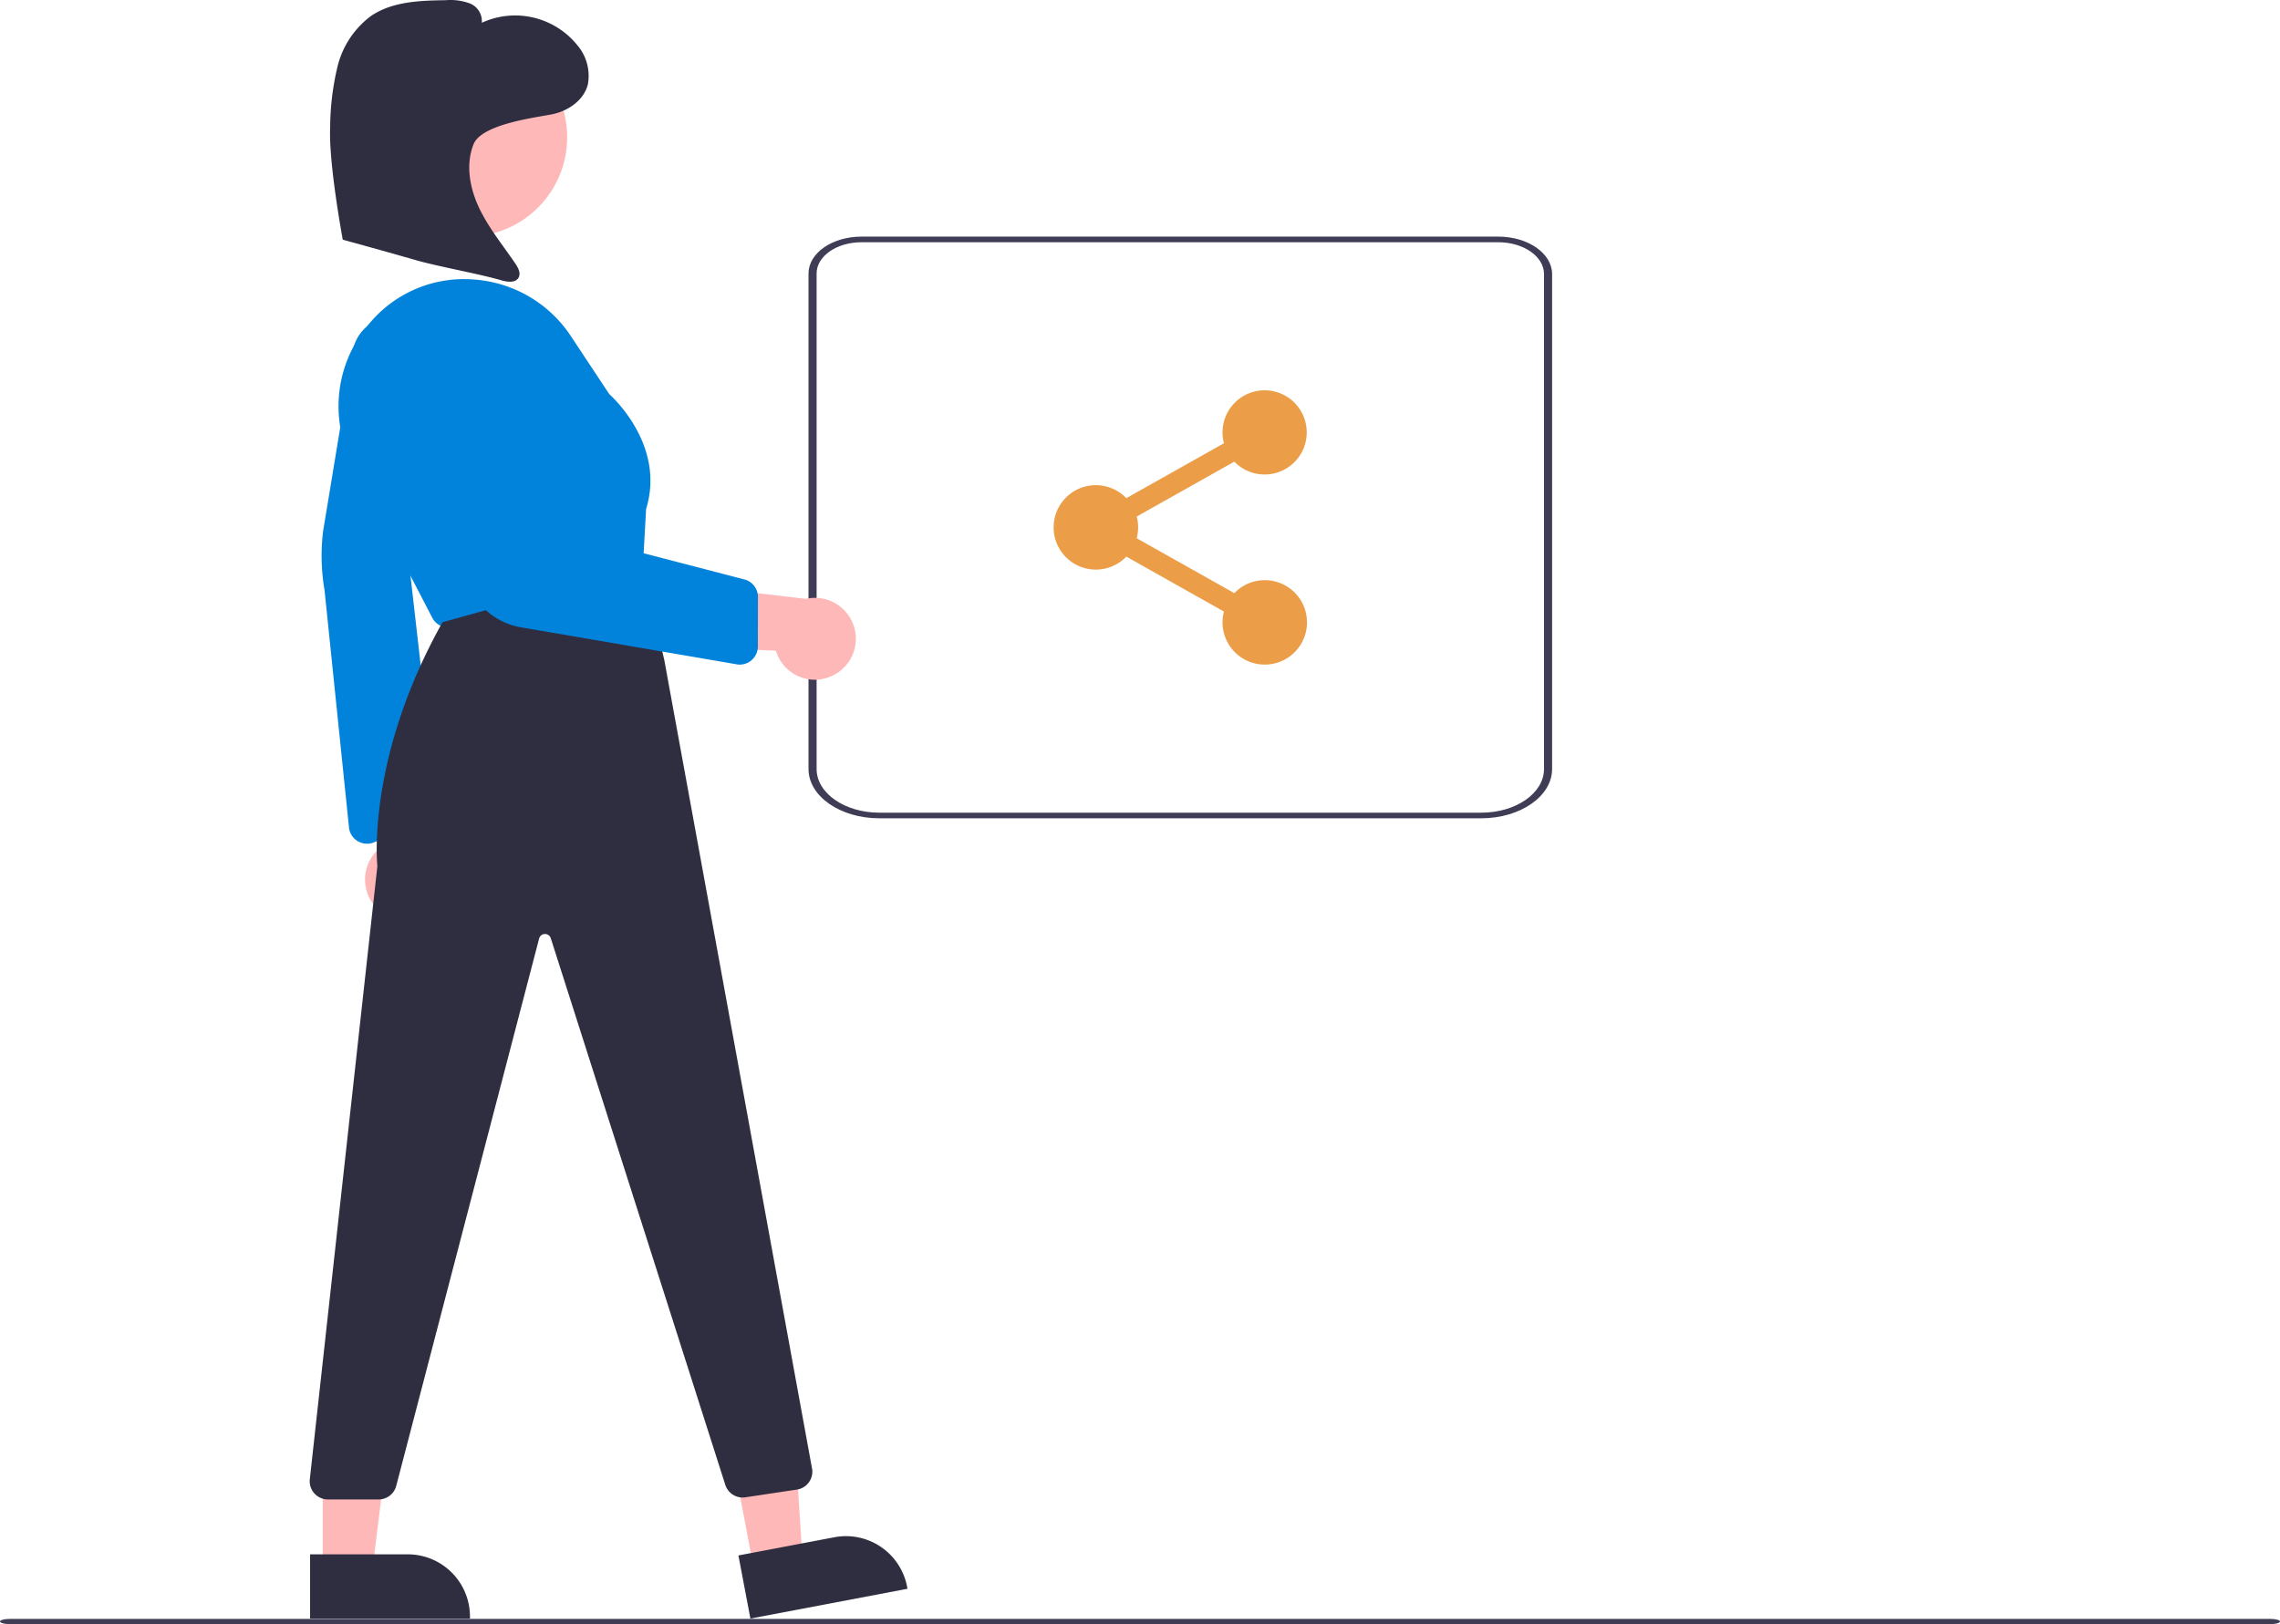 <svg xmlns="http://www.w3.org/2000/svg" width="343.281" height="244.569" viewBox="0 0 343.281 244.569">
  <g id="undraw_personal_site_re_c4bp" transform="translate(0 -50.015)">
    <path id="Path_36687" data-name="Path 36687" d="M434.861,422.038H344.22c-5.883,0-10.651-3.322-10.657-7.414V339.99c0-3.061,3.57-5.542,7.97-5.545H437.42c4.47,0,8.093,2.524,8.1,5.634v74.545C445.511,418.717,440.744,422.034,434.861,422.038Zm-93.327-86.746c-3.728,0-6.748,2.1-6.752,4.7v74.634c.006,3.625,4.228,6.563,9.439,6.567h90.64c5.211,0,9.433-2.942,9.439-6.567V340.079c0-2.642-3.082-4.784-6.88-4.786Z" transform="translate(-211.832 -248.799)" fill="#3f3d56"/>
    <path id="Path_36689" data-name="Path 36689" d="M320.16,465.52a6.124,6.124,0,0,1-8.624-3.715l-21.741-.949,6.632-9.16L316.056,454a6.157,6.157,0,0,1,4.1,11.519Z" transform="translate(-194.718 -313.801)" fill="#ffb8b8"/>
    <path id="Path_36690" data-name="Path 36690" d="M231.478,427.4l-11.956-23.026a19.072,19.072,0,0,1,1.561-20.12c.426-.569.878-1.122,1.343-1.643a18.512,18.512,0,0,1,15.272-6.145,19.123,19.123,0,0,1,14.684,8.575l5.742,8.679c.588.525,8.491,7.818,5.551,17.308l-.505,9.1a2.755,2.755,0,0,1-2.116,2.517l-26.523,6.162a2.737,2.737,0,0,1-3.052-1.406Z" transform="translate(-166.397 -284.364)" fill="#0283db"/>
    <path id="Path_36691" data-name="Path 36691" d="M223.773,512.4a6.124,6.124,0,0,1,.955-9.341l-5.621-21.024,10.728,3.576,3.693,19.416a6.157,6.157,0,0,1-9.756,7.373Z" transform="translate(-167.078 -325.665)" fill="#ffb8b8"/>
    <path id="Path_36692" data-name="Path 36692" d="M218.822,464.822a2.718,2.718,0,0,1-1.5-2.019l-3.7-35.906a30.654,30.654,0,0,1-.219-8.824l4.437-26.868a6.131,6.131,0,0,1,6.536-5.4h0a6.143,6.143,0,0,1,5.664,6.845l-3.622,30.821,4.148,36.351a2.726,2.726,0,0,1-1.431,2.727l-7.846,2.241a2.71,2.71,0,0,1-2.467.029Z" transform="translate(-164.761 -288.032)" fill="#0283db"/>
    <path id="Path_36693" data-name="Path 36693" d="M158.306,484.874l7.335-1.391-1.875-28.955-10.826,2.053Z" transform="translate(-44.802 -198.589)" fill="#ffb8b8"/>
    <path id="Path_36694" data-name="Path 36694" d="M316.234,690.15l14.446-2.74h0a9.37,9.37,0,0,1,10.952,7.46l.057.3-23.652,4.485Z" transform="translate(-205.056 -405.905)" fill="#2f2e41"/>
    <path id="Path_36695" data-name="Path 36695" d="M55.161,486.243h7.466l3.552-28.8H55.16Z" transform="translate(-6.568 -199.729)" fill="#ffb8b8"/>
    <path id="Path_36696" data-name="Path 36696" d="M210.336,691.737h14.7a9.37,9.37,0,0,1,9.37,9.37v.3H210.337Z" transform="translate(-163.648 -407.661)" fill="#2f2e41"/>
    <circle id="Ellipse_4326" data-name="Ellipse 4326" cx="14.957" cy="14.957" r="14.957" transform="translate(55.48 55.731)" fill="#ffb8b8"/>
    <path id="Path_36697" data-name="Path 36697" d="M210.973,587.121a2.754,2.754,0,0,1-.728-2.073l10.181-92.414c-.088-.865-1.47-16.557,9.749-36.634l.062-.111,30.064-8.337,3.324,14.023L285.9,583.5a2.732,2.732,0,0,1-2.317,3.01l-7.754,1.163a2.741,2.741,0,0,1-3.036-1.939L246.541,503.5a.914.914,0,0,0-1.752-.008L223.25,586.018a2.754,2.754,0,0,1-2.632,1.976h-7.641a2.749,2.749,0,0,1-2-.872Z" transform="translate(-163.609 -312.181)" fill="#2f2e41"/>
    <path id="Path_36698" data-name="Path 36698" d="M284.982,435.5l-32.393-5.554a10.6,10.6,0,0,1-8.625-8.3L237.2,389.708a8.714,8.714,0,0,1,8.168-10.512h0a8.759,8.759,0,0,1,9.011,7.676l3.394,28.475,28.576,7.425a2.74,2.74,0,0,1,1.848,2.6l-.012,7.441a2.738,2.738,0,0,1-3.2,2.694Z" transform="translate(-174.078 -285.45)" fill="#0283db"/>
    <path id="Path_36699" data-name="Path 36699" d="M248.738,324.592c2.381-.492,4.7-2.076,5.332-4.423a7.077,7.077,0,0,0-1.553-5.95,12.02,12.02,0,0,0-14.4-3.4,2.864,2.864,0,0,0-1.8-2.913,8.375,8.375,0,0,0-3.626-.487c-3.891.054-8.034.184-11.252,2.374a13.474,13.474,0,0,0-5.039,7.6,40.078,40.078,0,0,0-1.115,9.22c-.233,5.434,1.9,16.871,1.9,16.871s7.529,2.07,10.827,3.029c3.544,1.031,9.525,2.061,13.069,3.092.907.264,2.122.412,2.578-.416.364-.661-.057-1.465-.48-2.09-1.864-2.749-4-5.342-5.433-8.337s-2.1-6.556-.874-9.64S246.357,325.084,248.738,324.592Z" transform="translate(-165.577 -257.375)" fill="#2f2e41"/>
    <path id="_9035090_share_social_icon_1_" data-name="9035090_share_social_icon (1)" d="M95.751,76.788a6.336,6.336,0,0,0-4.581,1.957l-14.7-8.272a6.343,6.343,0,0,0,0-3.264l14.7-8.272a6.338,6.338,0,1,0-1.563-2.768l-14.7,8.272a6.357,6.357,0,1,0,0,8.8l14.7,8.272a6.357,6.357,0,1,0,6.144-4.725Z" transform="translate(94.674 60.592)" fill="#eb9d47"/>
    <path id="Path_36704" data-name="Path 36704" d="M500.158,707.776H159.726c-.787,0-1.424-.175-1.424-.391s.638-.391,1.424-.391H500.158c.787,0,1.424.175,1.424.391S500.945,707.776,500.158,707.776Z" transform="translate(-158.301 -413.191)" fill="#3f3d56"/>
  </g>
</svg>
